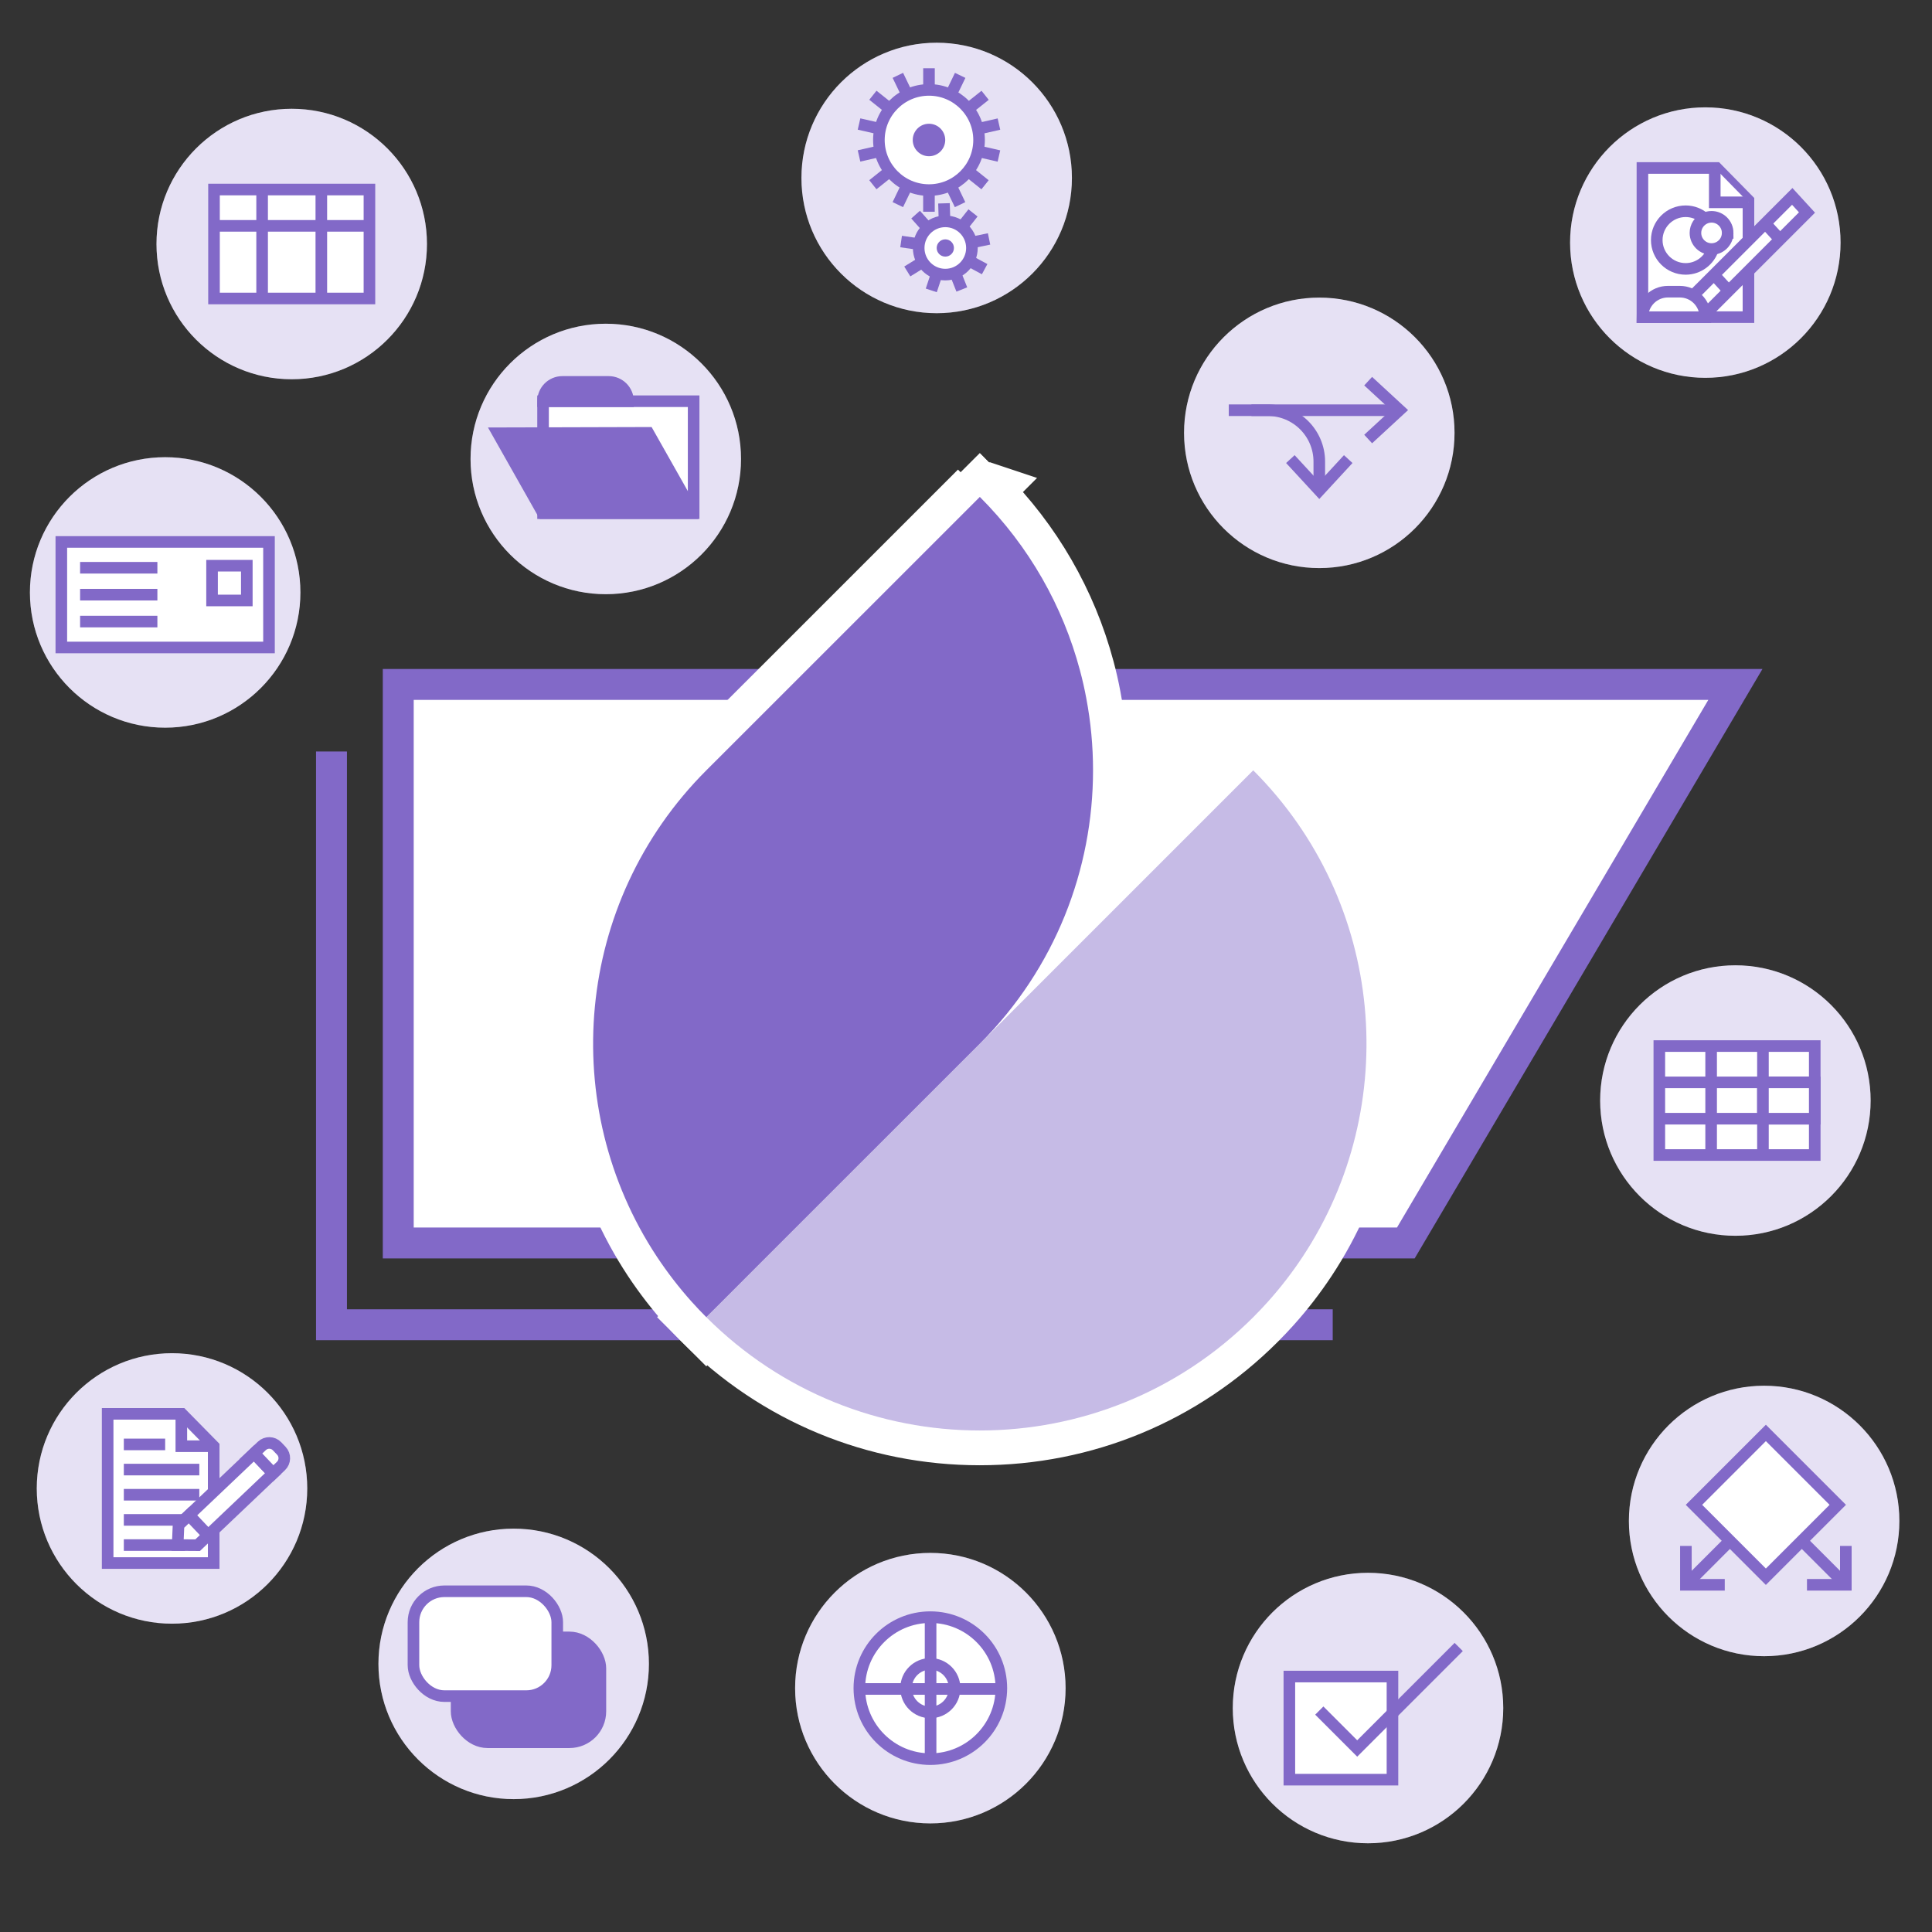 <?xml version="1.0" encoding="UTF-8"?> <svg xmlns="http://www.w3.org/2000/svg" id="b" viewBox="0 0 500 500"><rect x="0" y="0" width="500" height="500" fill="#333333" stroke="none"/><circle cx="42.744" cy="153.323" r="35" fill="#fff" stroke-width="0"></circle><circle cx="42.744" cy="153.323" r="35" fill="#8269c8" opacity=".2" stroke-width="0"></circle><circle cx="156.776" cy="118.779" r="35" fill="#fff" stroke-width="0"></circle><circle cx="156.776" cy="118.779" r="35" fill="#8269c8" opacity=".2" stroke-width="0"></circle><circle cx="449.117" cy="284.819" r="35" fill="#fff" stroke-width="0"></circle><circle cx="449.117" cy="284.819" r="35" fill="#8269c8" opacity=".2" stroke-width="0"></circle><circle cx="132.939" cy="430.612" r="35" fill="#fff" stroke-width="0"></circle><circle cx="132.939" cy="430.612" r="35" fill="#8269c8" opacity=".2" stroke-width="0"></circle><circle cx="456.555" cy="393.626" r="35" fill="#fff" stroke-width="0"></circle><circle cx="456.555" cy="393.626" r="35" fill="#8269c8" opacity=".2" stroke-width="0"></circle><rect x="443.846" y="376.29" width="26.316" height="26.316" transform="translate(409.235 -209.084) rotate(45)" fill="#fff" stroke="#8269c8" stroke-miterlimit="10" stroke-width="3"></rect><polyline points="477.701 400.087 477.701 410.145 467.643 410.145" fill="none" stroke="#8269c8" stroke-miterlimit="10" stroke-width="3"></polyline><line x1="466.307" y1="398.751" x2="477.701" y2="410.145" fill="none" stroke="#8269c8" stroke-miterlimit="10" stroke-width="3"></line><polyline points="446.365 410.145 436.307 410.145 436.307 400.087" fill="none" stroke="#8269c8" stroke-miterlimit="10" stroke-width="3"></polyline><line x1="447.701" y1="398.751" x2="436.307" y2="410.145" fill="none" stroke="#8269c8" stroke-miterlimit="10" stroke-width="3"></line><circle cx="341.432" cy="112.019" r="35" fill="#fff" stroke-width="0"></circle><circle cx="341.432" cy="112.019" r="35" fill="#8269c8" opacity=".2" stroke-width="0"></circle><polyline points="354.08 98.644 362.196 106.131 354.08 113.618" fill="none" stroke="#8269c8" stroke-miterlimit="10" stroke-width="3"></polyline><line x1="318.007" y1="106.165" x2="362.196" y2="106.165" fill="none" stroke="#8269c8" stroke-miterlimit="10" stroke-width="3"></line><polyline points="348.92 118.812 341.432 126.928 333.945 118.812" fill="none" stroke="#8269c8" stroke-miterlimit="10" stroke-width="3"></polyline><path d="m323.863,106.165l4.255-.002c7.352-.002,13.314,5.958,13.314,13.31v7.456" fill="none" stroke="#8269c8" stroke-miterlimit="10" stroke-width="3"></path><rect x="15.872" y="140.255" width="53.744" height="27.313" fill="#fff" stroke="#8269c8" stroke-miterlimit="10" stroke-width="3"></rect><line x1="20.729" y1="146.935" x2="40.731" y2="146.935" fill="none" stroke="#8269c8" stroke-miterlimit="10" stroke-width="3"></line><line x1="20.729" y1="153.898" x2="40.731" y2="153.898" fill="none" stroke="#8269c8" stroke-miterlimit="10" stroke-width="3"></line><line x1="20.729" y1="160.861" x2="40.731" y2="160.861" fill="none" stroke="#8269c8" stroke-miterlimit="10" stroke-width="3"></line><rect x="54.881" y="146.404" width="8.994" height="8.994" fill="none" stroke="#8269c8" stroke-miterlimit="10" stroke-width="3"></rect><rect x="118.168" y="423.759" width="37.212" height="27.134" rx="8" ry="8" fill="#8269c8" stroke="#8269c8" stroke-miterlimit="10" stroke-width="3"></rect><rect x="107.005" y="411.82" width="37.212" height="27.134" rx="8" ry="8" fill="#fff" stroke="#8269c8" stroke-miterlimit="10" stroke-width="3"></rect><circle cx="441.336" cy="62.78" r="35" fill="#fff" stroke-width="0"></circle><circle cx="441.336" cy="62.78" r="35" fill="#8269c8" opacity=".2" stroke-width="0"></circle><polyline points="452.499 62.16 452.499 52.36 452.499 51.85 444.269 43.48 443.779 43.48 425.059 43.48 425.059 62.78 425.059 82.08 440.559 82.08 441.339 82.08 452.499 82.08 452.499 70.15 452.499 70.14" fill="#fff" stroke="#8269c8" stroke-miterlimit="10" stroke-width="3"></polyline><polyline points="443.78 43.476 443.78 52.361 452.5 52.361" fill="#fff" stroke="#8269c8" stroke-miterlimit="10" stroke-width="3"></polyline><polyline points="440.543 82.103 447.377 75.268 467.648 54.996 463.831 50.829 443.559 71.101 438.708 75.946" fill="#fff" stroke="#8269c8" stroke-miterlimit="10" stroke-width="3"></polyline><line x1="443.559" y1="71.099" x2="447.378" y2="75.269" fill="#fff" stroke="#8269c8" stroke-miterlimit="10" stroke-width="3"></line><line x1="456.979" y1="57.961" x2="460.798" y2="62.13" fill="#fff" stroke="#8269c8" stroke-miterlimit="10" stroke-width="3"></line><path d="m431.653,75.487h3.087c3.641,0,6.597,2.956,6.597,6.597v0h-16.28v-0c0-3.641,2.956-6.597,6.597-6.597Z" fill="#fff" stroke="#8269c8" stroke-miterlimit="10" stroke-width="3"></path><path d="m443.329,64.43c-.96,2.99-3.78,5.16-7.09,5.16-4.12,0-7.47-3.34-7.47-7.46s3.35-7.46,7.47-7.46c1.88,0,3.6.7,4.91,1.85" fill="#fff" stroke="#8269c8" stroke-miterlimit="10" stroke-width="3"></path><path d="m447.119,60.28c0,2.18-1.67,3.96-3.79,4.15-.13.01-.25.02-.38.02-2.3,0-4.17-1.86-4.17-4.17,0-1.66.97-3.09,2.37-3.76.54-.26,1.16-.41,1.8-.41,2.3,0,4.17,1.87,4.17,4.17Z" fill="#fff" stroke="#8269c8" stroke-miterlimit="10" stroke-width="3"></path><circle cx="75.498" cy="63.151" r="35" fill="#fff" stroke-width="0"></circle><circle cx="75.498" cy="63.151" r="35" fill="#8269c8" opacity=".2" stroke-width="0"></circle><rect x="55.386" y="49.051" width="40.224" height="28.198" fill="#fff" stroke="#8269c8" stroke-miterlimit="10" stroke-width="3"></rect><line x1="55.386" y1="58.451" x2="95.61" y2="58.451" fill="none" stroke="#8269c8" stroke-miterlimit="10" stroke-width="3"></line><line x1="67.837" y1="77.664" x2="67.837" y2="49.466" fill="none" stroke="#8269c8" stroke-miterlimit="10" stroke-width="3"></line><line x1="83.158" y1="77.664" x2="83.158" y2="49.466" fill="none" stroke="#8269c8" stroke-miterlimit="10" stroke-width="3"></line><circle cx="44.515" cy="385.208" r="35" fill="#fff" stroke-width="0"></circle><circle cx="44.515" cy="385.208" r="35" fill="#8269c8" opacity=".2" stroke-width="0"></circle><polygon points="55.303 404.512 27.859 404.512 27.859 365.904 47.07 365.904 55.303 374.277 55.303 404.512" fill="#fff" stroke="#8269c8" stroke-miterlimit="10" stroke-width="3"></polygon><polyline points="46.93 365.904 46.93 374.277 55.303 374.277" fill="none" stroke="#8269c8" stroke-miterlimit="10" stroke-width="3"></polyline><line x1="32.046" y1="373.812" x2="42.744" y2="373.812" fill="none" stroke="#8269c8" stroke-miterlimit="10" stroke-width="3"></line><line x1="32.046" y1="380.324" x2="51.582" y2="380.324" fill="none" stroke="#8269c8" stroke-miterlimit="10" stroke-width="3"></line><line x1="32.046" y1="386.836" x2="51.582" y2="386.836" fill="none" stroke="#8269c8" stroke-miterlimit="10" stroke-width="3"></line><line x1="32.046" y1="393.348" x2="51.582" y2="393.348" fill="none" stroke="#8269c8" stroke-miterlimit="10" stroke-width="3"></line><line x1="32.046" y1="399.861" x2="47.861" y2="399.861" fill="none" stroke="#8269c8" stroke-miterlimit="10" stroke-width="3"></line><rect x="48.172" y="383.134" width="23.258" height="7.175" transform="translate(-249.968 147.612) rotate(-43.545)" fill="#fff" stroke="#8269c8" stroke-miterlimit="10" stroke-width="3"></rect><polygon points="53.843 397.334 51.146 399.897 45.977 399.861 46.203 394.697 48.9 392.133 51.372 394.733 53.843 397.334" fill="#fff" stroke="#8269c8" stroke-miterlimit="10" stroke-width="3"></polygon><path d="m67.464,373.207h2.772c1.54,0,2.791,1.251,2.791,2.791v1.593c0,1.54-1.251,2.791-2.791,2.791h-2.772v-7.175h0Z" transform="translate(-240.254 152.076) rotate(-43.545)" fill="#fff" stroke="#8269c8" stroke-miterlimit="10" stroke-width="3"></path><circle cx="242.411" cy="46.055" r="35" fill="#fff" stroke-width="0"></circle><circle cx="242.411" cy="46.055" r="35" fill="#8269c8" opacity=".2" stroke-width="0"></circle><circle cx="240.42" cy="36.23" r="12.963" fill="#fff" stroke="#8269c8" stroke-miterlimit="10" stroke-width="3"></circle><line x1="240.42" y1="23.267" x2="240.42" y2="17.662" fill="none" stroke="#8269c8" stroke-miterlimit="10" stroke-width="3"></line><line x1="234.796" y1="24.55" x2="232.365" y2="19.5" fill="none" stroke="#8269c8" stroke-miterlimit="10" stroke-width="3"></line><line x1="230.286" y1="28.146" x2="225.904" y2="24.651" fill="none" stroke="#8269c8" stroke-miterlimit="10" stroke-width="3"></line><line x1="227.783" y1="33.343" x2="222.318" y2="32.094" fill="none" stroke="#8269c8" stroke-miterlimit="10" stroke-width="3"></line><line x1="227.781" y1="39.111" x2="222.316" y2="40.356" fill="none" stroke="#8269c8" stroke-miterlimit="10" stroke-width="3"></line><line x1="230.282" y1="44.308" x2="225.898" y2="47.802" fill="none" stroke="#8269c8" stroke-miterlimit="10" stroke-width="3"></line><line x1="234.79" y1="47.906" x2="232.356" y2="52.956" fill="none" stroke="#8269c8" stroke-miterlimit="10" stroke-width="3"></line><line x1="240.413" y1="49.193" x2="240.41" y2="54.798" fill="none" stroke="#8269c8" stroke-miterlimit="10" stroke-width="3"></line><line x1="246.037" y1="47.912" x2="248.466" y2="52.964" fill="none" stroke="#8269c8" stroke-miterlimit="10" stroke-width="3"></line><line x1="250.549" y1="44.319" x2="254.929" y2="47.817" fill="none" stroke="#8269c8" stroke-miterlimit="10" stroke-width="3"></line><line x1="253.056" y1="39.124" x2="258.52" y2="40.375" fill="none" stroke="#8269c8" stroke-miterlimit="10" stroke-width="3"></line><line x1="253.06" y1="33.356" x2="258.526" y2="32.113" fill="none" stroke="#8269c8" stroke-miterlimit="10" stroke-width="3"></line><line x1="250.562" y1="28.157" x2="254.948" y2="24.666" fill="none" stroke="#8269c8" stroke-miterlimit="10" stroke-width="3"></line><line x1="246.056" y1="24.556" x2="248.493" y2="19.508" fill="none" stroke="#8269c8" stroke-miterlimit="10" stroke-width="3"></line><circle cx="240.42" cy="36.23" r="4.204" fill="#8269c8" stroke-width="0"></circle><circle cx="244.645" cy="64.177" r="6.889" fill="#fff" stroke="#8269c8" stroke-miterlimit="10" stroke-width="3"></circle><circle cx="244.645" cy="64.177" r="2.234" fill="#8269c8" stroke-width="0"></circle><line x1="248.915" y1="58.771" x2="251.811" y2="55.104" fill="none" stroke="#8269c8" stroke-miterlimit="10" stroke-width="3"></line><line x1="244.441" y1="57.291" x2="244.303" y2="52.621" fill="none" stroke="#8269c8" stroke-miterlimit="10" stroke-width="3"></line><line x1="240.063" y1="59.033" x2="236.955" y2="55.544" fill="none" stroke="#8269c8" stroke-miterlimit="10" stroke-width="3"></line><line x1="237.828" y1="63.182" x2="233.205" y2="62.507" fill="none" stroke="#8269c8" stroke-miterlimit="10" stroke-width="3"></line><line x1="238.784" y1="67.797" x2="234.808" y2="70.251" fill="none" stroke="#8269c8" stroke-miterlimit="10" stroke-width="3"></line><line x1="242.482" y1="70.718" x2="241.014" y2="75.153" fill="none" stroke="#8269c8" stroke-miterlimit="10" stroke-width="3"></line><line x1="247.192" y1="70.578" x2="248.919" y2="74.919" fill="none" stroke="#8269c8" stroke-miterlimit="10" stroke-width="3"></line><line x1="250.711" y1="67.444" x2="254.824" y2="69.659" fill="none" stroke="#8269c8" stroke-miterlimit="10" stroke-width="3"></line><line x1="251.391" y1="62.78" x2="255.967" y2="61.833" fill="none" stroke="#8269c8" stroke-miterlimit="10" stroke-width="3"></line><rect x="140.544" y="103.834" width="38.969" height="28.977" fill="#fff" stroke="#8269c8" stroke-miterlimit="10" stroke-width="3"></rect><path d="m178.266,132.811h-37.722l-11.691-20.684,38.908-.109,11.138,19.706c.274.485-.076,1.086-.634,1.086Z" fill="#8269c8" stroke="#8269c8" stroke-miterlimit="10" stroke-width="3"></path><path d="m145.54,98.838h11.991c2.757,0,4.996,2.239,4.996,4.996v0h-21.983v-0c0-2.757,2.239-4.996,4.996-4.996Z" fill="#8269c8" stroke="#8269c8" stroke-miterlimit="10" stroke-width="3"></path><polyline points="344.906 342.846 85.788 342.846 85.788 194.485" fill="none" stroke="#8269c8" stroke-miterlimit="10" stroke-width="8"></polyline><polygon points="449.117 177.135 363.827 321.675 103.067 321.675 103.067 177.135 449.117 177.135" fill="#fff" stroke="#8269c8" stroke-miterlimit="10" stroke-width="8"></polygon><path d="m337.127,325.241c-2.67,4.04-5.66,7.93-8.98,11.63-1.23,1.37-2.5,2.71-3.81,4.02-39.09,39.09-102.45,39.09-141.54,0l4.03-4.02.82-.82,9.32-9.33,1.48-1.48,55.13-55.12,70.76-70.76c34.21,34.21,38.47,87.03,12.79,125.88Z" fill="none" stroke="#fff" stroke-width="16"></path><path d="m337.127,325.241c-2.67,4.04-5.66,7.93-8.98,11.63-1.23,1.37-2.5,2.71-3.81,4.02-39.09,39.09-102.45,39.09-141.54,0l4.03-4.02.82-.82,9.32-9.33,1.48-1.48,55.13-55.12,70.76-70.76c34.21,34.21,38.47,87.03,12.79,125.88Z" fill="none" stroke="#fff" stroke-width="16"></path><path d="m324.337,199.361c34.21,34.21,38.47,87.03,12.79,125.88-2.67,4.04-5.66,7.93-8.98,11.63-1.23,1.37-2.5,2.71-3.81,4.02-19.545,19.545-45.157,29.317-70.77,29.317s-51.225-9.772-70.77-29.317l4.03-4.02.82-.82,9.32-9.33,1.48-1.48,55.13-55.12,70.76-70.76m0-1.414l-.707.707-70.76,70.76-55.13,55.12-1.48,1.48-9.32,9.33-.82.82-4.029,4.019-.709.707.708.708c19.095,19.094,44.479,29.61,71.477,29.61s52.383-10.516,71.477-29.61c1.316-1.316,2.611-2.682,3.847-4.059,3.292-3.669,6.344-7.621,9.07-11.747,12.656-19.146,18.417-42.346,16.225-65.326-2.222-23.29-12.572-45.242-29.142-61.812l-.707-.707h0Z" fill="none" stroke="#fff" stroke-width="16"></path><path d="m282.877,199.361c0,25.6-9.76,51.21-29.3,70.76l-55.13,55.12-1.48,1.48-9.32,9.33-.82.82-4.03,4.02c-1.31-1.31-2.58-2.65-3.81-4.02-3.31-3.7-6.3-7.59-8.98-11.63-25.67-38.85-21.41-91.67,12.79-125.88l18.67-18.66,52.11-52.1c12.88,12.88,21.52,28.42,25.9,44.84.65,2.41,1.2,4.83,1.65,7.26,1.17,6.16,1.75,12.41,1.75,18.66Z" fill="none" stroke="#fff" stroke-width="16"></path><path d="m253.577,128.601c12.88,12.88,21.52,28.42,25.9,44.84.65,2.41,1.2,4.83,1.65,7.26,1.17,6.16,1.75,12.41,1.75,18.66,0,25.6-9.76,51.21-29.3,70.76l-55.13,55.12-1.48,1.48-9.32,9.33-.82.82-4.03,4.02c-1.31-1.31-2.58-2.65-3.81-4.02-3.31-3.7-6.3-7.59-8.98-11.63-25.67-38.85-21.41-91.67,12.79-125.88l18.67-18.66,52.11-52.1m0-1.414l-.707.707-52.11,52.1-18.67,18.66c-16.566,16.571-26.913,38.523-29.135,61.812-2.193,22.98,3.567,46.18,16.217,65.326,2.738,4.128,5.789,8.079,9.069,11.746,1.238,1.379,2.532,2.744,3.848,4.06l.706.706.707-.705,4.03-4.02.821-.821,9.32-9.33,1.48-1.48,55.13-55.12c19.083-19.093,29.593-44.474,29.593-71.467,0-6.331-.595-12.672-1.768-18.847-.452-2.439-1.013-4.908-1.667-7.334-4.552-17.066-13.598-32.726-26.158-45.287l-.707-.707h0Z" fill="none" stroke="#fff" stroke-width="16"></path><path d="m282.877,199.361c0,25.6-9.76,51.21-29.3,70.76l-55.13,55.12-1.48,1.48-9.32,9.33-.82.82-4.03,4.02c-1.31-1.31-2.58-2.65-3.81-4.02-3.31-3.7-6.3-7.59-8.98-11.63-25.67-38.85-21.41-91.67,12.79-125.88l18.67-18.66,52.11-52.1c12.88,12.88,21.52,28.42,25.9,44.84.65,2.41,1.2,4.83,1.65,7.26,1.17,6.16,1.75,12.41,1.75,18.66Z" fill="none" stroke="#fff" stroke-width="16"></path><path d="m337.127,325.241c-2.67,4.04-5.66,7.93-8.98,11.63-1.23,1.37-2.5,2.71-3.81,4.02-39.09,39.09-102.45,39.09-141.54,0l4.03-4.02.82-.82,9.32-9.33,1.48-1.48,55.13-55.12,70.76-70.76c34.21,34.21,38.47,87.03,12.79,125.88Z" fill="#fff" stroke-width="0"></path><path d="m337.127,325.241c-2.67,4.04-5.66,7.93-8.98,11.63-1.23,1.37-2.5,2.71-3.81,4.02-39.09,39.09-102.45,39.09-141.54,0l4.03-4.02.82-.82,9.32-9.33,1.48-1.48,55.13-55.12,70.76-70.76c34.21,34.21,38.47,87.03,12.79,125.88Z" fill="#8269c8" opacity=".45" stroke-width="0"></path><path d="m282.877,199.361c0,25.6-9.76,51.21-29.3,70.76l-55.13,55.12-1.48,1.48-9.32,9.33-.82.82-4.03,4.02c-1.31-1.31-2.58-2.65-3.81-4.02-3.31-3.7-6.3-7.59-8.98-11.63-25.67-38.85-21.41-91.67,12.79-125.88l18.67-18.66,52.11-52.1c12.88,12.88,21.52,28.42,25.9,44.84.65,2.41,1.2,4.83,1.65,7.26,1.17,6.16,1.75,12.41,1.75,18.66Z" fill="#fff" stroke-width="0"></path><path d="m282.877,199.361c0,25.6-9.76,51.21-29.3,70.76l-55.13,55.12-1.48,1.48-9.32,9.33-.82.82-4.03,4.02c-1.31-1.31-2.58-2.65-3.81-4.02-3.31-3.7-6.3-7.59-8.98-11.63-25.67-38.85-21.41-91.67,12.79-125.88l18.67-18.66,52.11-52.1c12.88,12.88,21.52,28.42,25.9,44.84.65,2.41,1.2,4.83,1.65,7.26,1.17,6.16,1.75,12.41,1.75,18.66Z" fill="#8269c8" stroke-width="0"></path><circle cx="240.774" cy="436.892" r="35" fill="#fff" stroke-width="0"></circle><circle cx="240.774" cy="436.892" r="35" fill="#8269c8" opacity=".2" stroke-width="0"></circle><circle cx="240.774" cy="436.892" r="18.374" fill="#fff" stroke="#8269c8" stroke-miterlimit="10" stroke-width="3"></circle><line x1="222.522" y1="437.101" x2="259.147" y2="437.101" fill="none" stroke="#8269c8" stroke-miterlimit="10" stroke-width="3"></line><line x1="240.835" y1="418.789" x2="240.835" y2="455.414" fill="none" stroke="#8269c8" stroke-miterlimit="10" stroke-width="3"></line><circle cx="240.774" cy="436.892" r="6.28" fill="rgba(130,105,200,0)" stroke="#8269c8" stroke-miterlimit="10" stroke-width="3"></circle><circle cx="354.04" cy="442.039" r="35" fill="#fff" stroke-width="0"></circle><circle cx="354.04" cy="442.039" r="35" fill="#8269c8" opacity=".2" stroke-width="0"></circle><rect x="333.686" y="433.89" width="26.684" height="26.684" fill="#fff" stroke="#8269c8" stroke-miterlimit="10" stroke-width="3"></rect><polyline points="341.432 442.693 351.244 452.506 377.512 426.238" fill="none" stroke="#8269c8" stroke-miterlimit="10" stroke-width="3"></polyline><rect x="429.432" y="270.72" width="40.224" height="28.198" fill="#fff" stroke="#8269c8" stroke-miterlimit="10" stroke-width="3"></rect><line x1="429.432" y1="280.12" x2="469.656" y2="280.12" fill="#fff" stroke="#8269c8" stroke-miterlimit="10" stroke-width="3"></line><line x1="429.432" y1="289.519" x2="469.656" y2="289.519" fill="#fff" stroke="#8269c8" stroke-miterlimit="10" stroke-width="3"></line><line x1="442.84" y1="299.333" x2="442.84" y2="271.135" fill="#fff" stroke="#8269c8" stroke-miterlimit="10" stroke-width="3"></line><line x1="456.248" y1="299.333" x2="456.248" y2="271.135" fill="#fff" stroke="#8269c8" stroke-miterlimit="10" stroke-width="3"></line><rect x="456.248" y="280.12" width="13.408" height="9.399" fill="#fff" stroke="#8269c8" stroke-miterlimit="10" stroke-width="3"></rect></svg> 